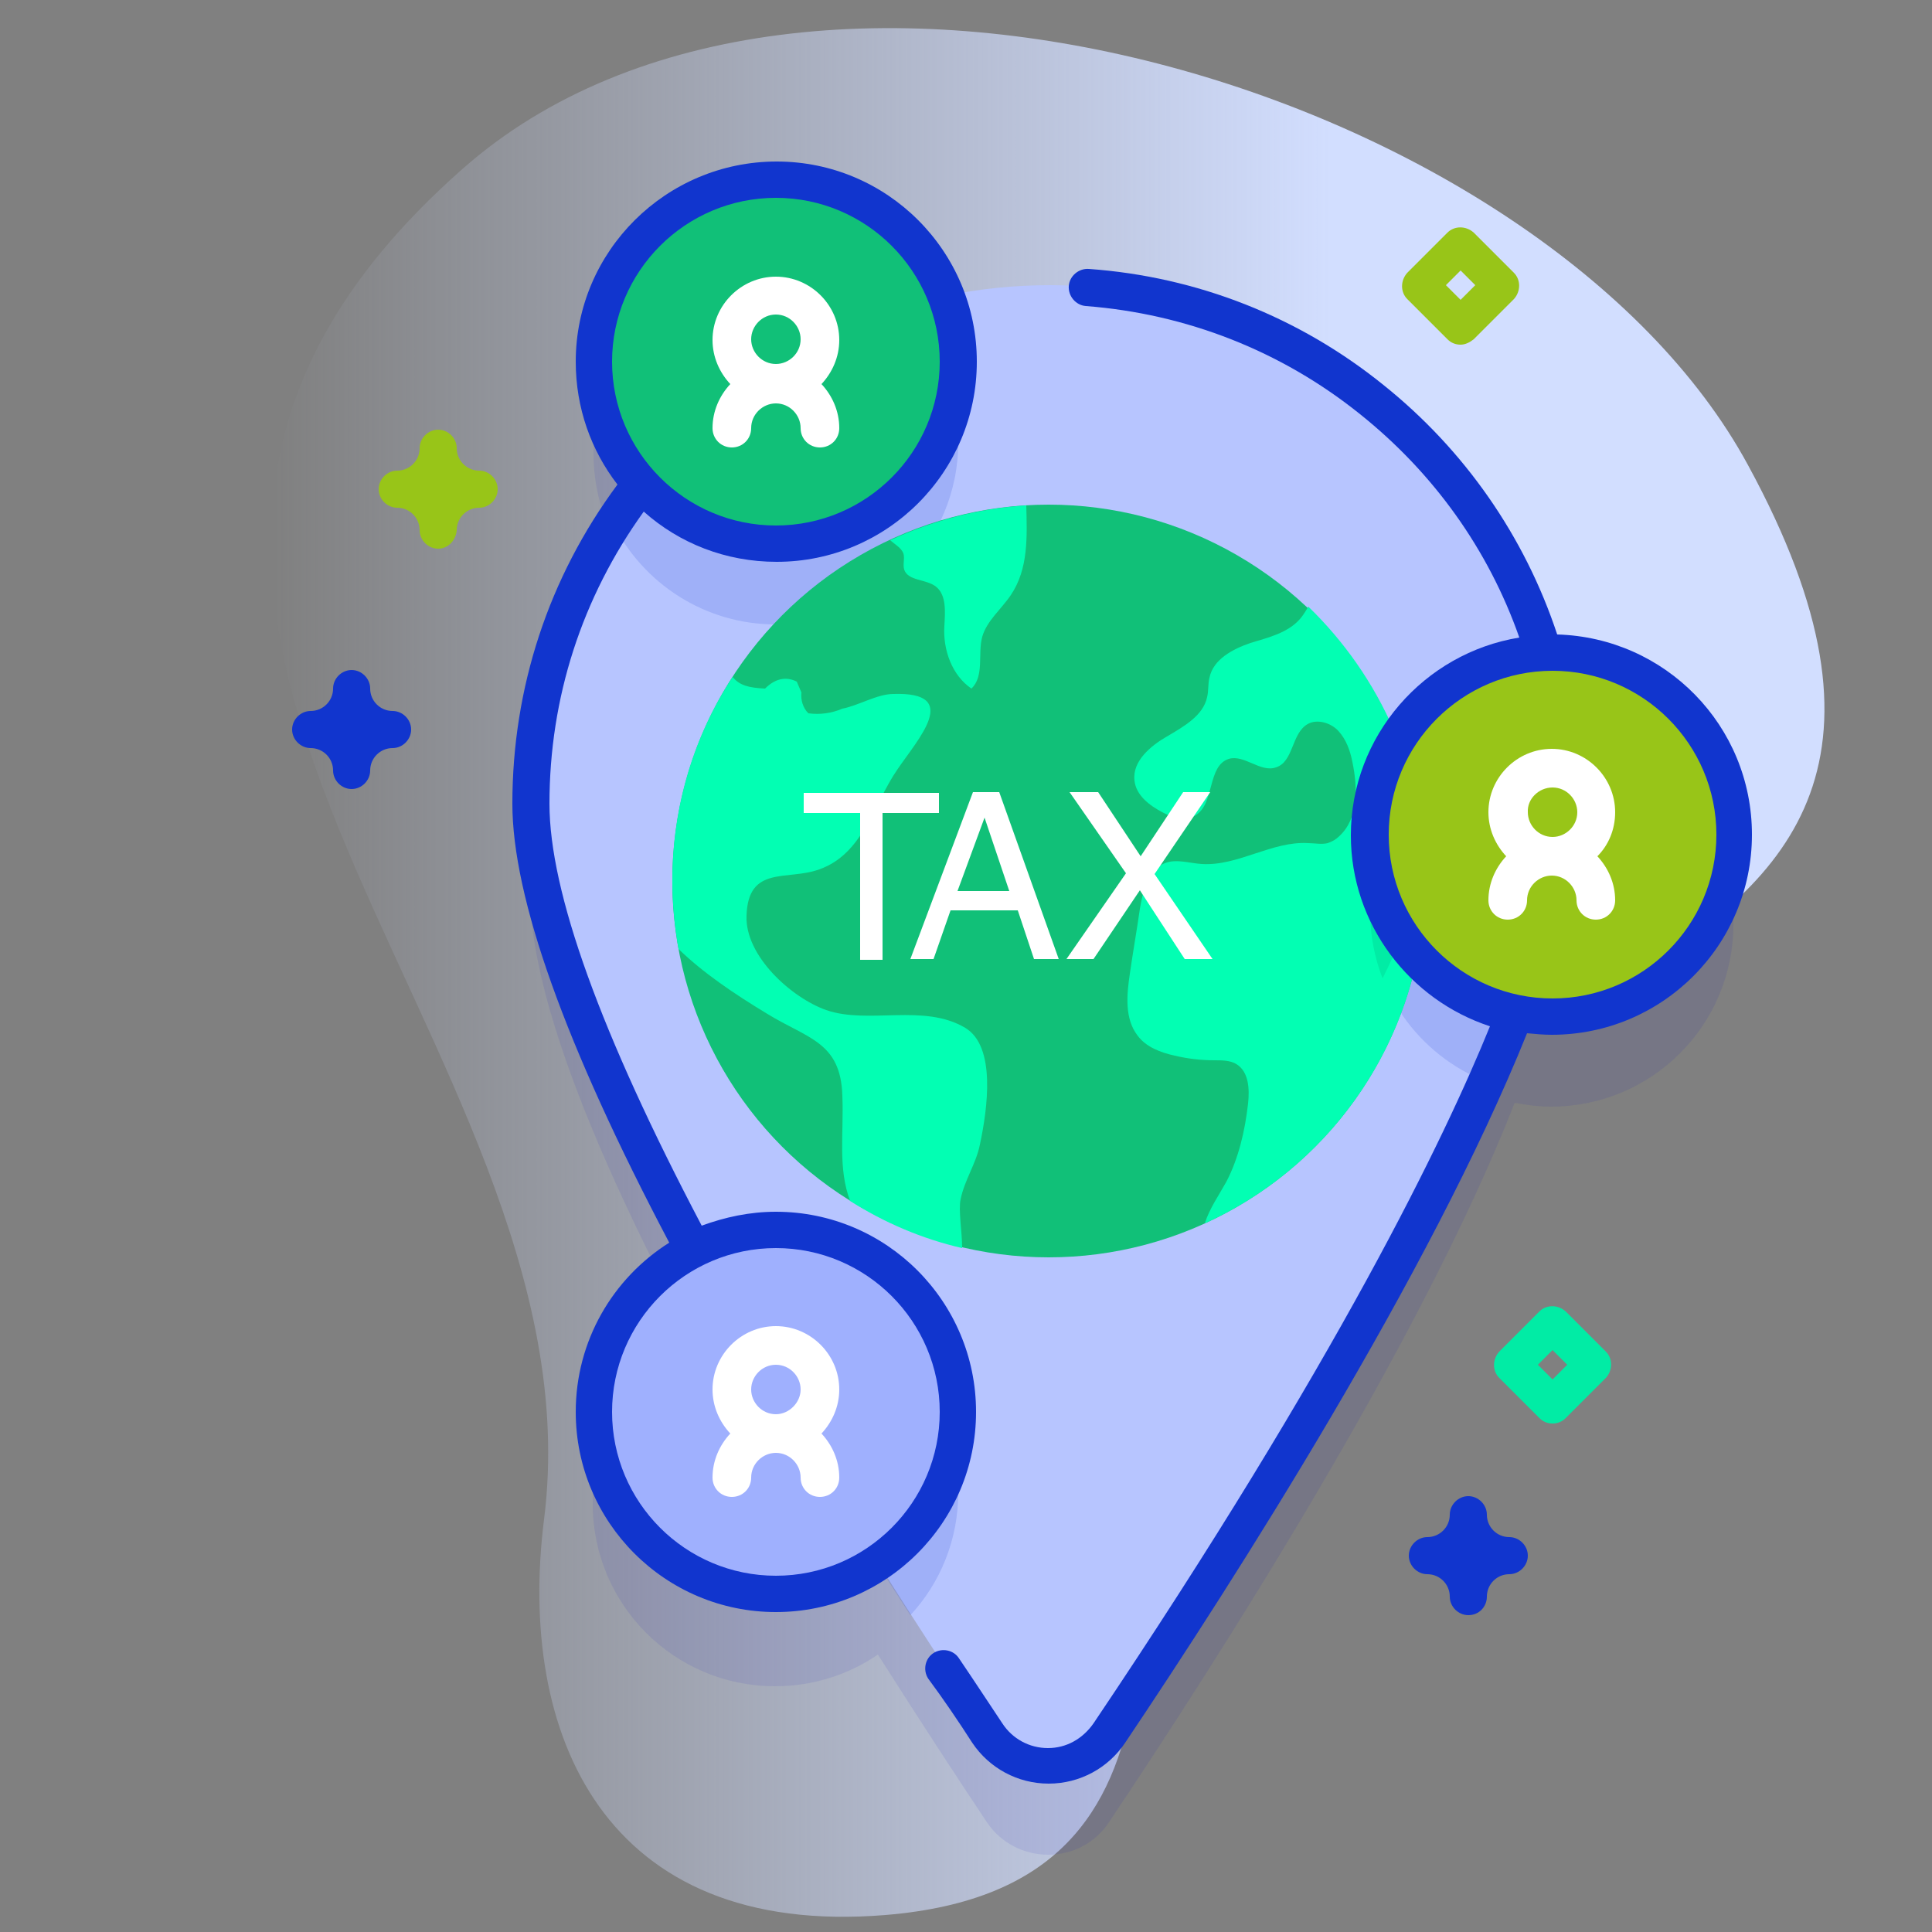 <?xml version="1.0" encoding="utf-8"?>
<!-- Generator: Adobe Illustrator 22.1.0, SVG Export Plug-In . SVG Version: 6.00 Build 0)  -->
<svg version="1.1" id="Layer_1" xmlns="http://www.w3.org/2000/svg" xmlns:xlink="http://www.w3.org/1999/xlink" x="0px" y="0px"
	 viewBox="0 0 250 250" style="enable-background:new 0 0 250 250;" xml:space="preserve">
<rect x="0" y="0" width="250" height="250" fill="#808080" stroke="none"/>
<style type="text/css">
	.st0{fill:url(#SVGID_1_);}
	.st1{opacity:0.1;fill:#2626BC;enable-background:new    ;}
	.st2{fill:#B7C5FF;}
	.st3{opacity:0.15;}
	.st4{fill:#1135CE;}
	.st5{fill:#11C078;}
	.st6{fill:#02FFB3;}
	.st7{fill:#01ECA5;}
	.st8{fill:#98C518;}
	.st9{fill:#FFFFFF;}
	.st10{fill:#9FB0FE;}
</style>
<g>
	
		<linearGradient id="SVGID_1_" gradientUnits="userSpaceOnUse" x1="35" y1="126.178" x2="236.142" y2="126.178" gradientTransform="matrix(1 0 0 -1 0 252)">
		<stop  offset="0" style="stop-color:#D2DEFF;stop-opacity:0"/>
		<stop  offset="0.685" style="stop-color:#D2DEFF"/>
	</linearGradient>
	<path class="st0" d="M59.8,21.9C-4.8,78.9,78.3,134.2,70.4,196.6c-3.5,27.7,7.7,54.2,44.2,51.2c44.6-3.7,28.4-46.4,37.7-74.8
		c16.1-48.9,114.9-37.5,73.9-112.8C200.1,12,104.2-17.4,59.8,21.9L59.8,21.9z"/>
</g>
<path class="st1" d="M200.9,95.9c-0.3,0-0.7,0-1,0c-8.4-27.5-33.9-47.5-64.2-47.5c-4.6,0-9.1,0.5-13.5,1.4
	c-3.5-8.6-12-14.7-21.8-14.7c-13,0-23.6,10.5-23.6,23.6c0,6,2.2,11.5,5.9,15.6c-8.8,11.4-14.1,25.6-14.1,41.2
	c0,13.9,9.4,35.9,21.2,58c-7.7,3.9-13.1,11.9-13.1,21.1c0,13,10.5,23.6,23.6,23.6c4.9,0,9.5-1.5,13.3-4.1c5.4,8.5,10.3,16,14.1,21.7
	c3.8,5.6,12.1,5.6,15.8,0c13.3-19.9,40.1-61.4,52.5-93.1c1.5,0.3,3.1,0.5,4.7,0.5c13,0,23.6-10.5,23.6-23.6
	C224.4,106.4,213.9,95.9,200.9,95.9L200.9,95.9z"/>
<path class="st2" d="M202.8,104c0,29.1-41.4,93.8-59.1,120.2c-3.8,5.6-12.1,5.6-15.8,0c-17.7-26.4-59.1-91.1-59.1-120.2
	c0-37,30-67.1,67.1-67.1S202.8,67,202.8,104z"/>
<g class="st3">
	<path class="st4" d="M202.8,104c0,9.2-4.1,22-10.4,36c-8.8-3.4-15.1-12-15.1-22c0-13,10.5-23.6,23.6-23.6c0.4,0,0.8,0,1.2,0
		C202.5,97.6,202.8,100.8,202.8,104L202.8,104z"/>
	<path class="st4" d="M124,193.1c0,6.1-2.3,11.7-6.2,15.9c-7.2-11.1-15.6-24.7-23.4-38.7c1.9-0.5,3.9-0.8,6-0.8
		C113.4,169.5,124,180.1,124,193.1L124,193.1z"/>
	<path class="st4" d="M124,57.2c0,13-10.5,23.6-23.6,23.6c-9.2,0-17.2-5.3-21.1-13.1c8.5-13.2,21.6-23.3,36.9-27.9
		C121,44.1,124,50.3,124,57.2z"/>
</g>
<circle class="st5" cx="135.7" cy="114" r="48.7"/>
<g>
	<path class="st6" d="M124.3,155.2c-0.3,1.4,0.2,4.2,0.2,6.3c-5.2-1.2-10.1-3.3-14.5-6.1c-1.6-4.3-0.8-8.6-1-13.6
		c-0.2-7-4.5-7.4-9.7-10.6c-4.3-2.6-8.3-5.3-11.5-8.4c-0.5-2.9-0.8-5.8-0.8-8.8c0-9.7,2.8-18.8,7.8-26.4c0.9,1.1,2.1,1.4,4.2,1.5
		c1.3-1.3,2.7-1.6,4.1-0.9c0.2,0.5,0.4,0.9,0.6,1.4c-0.1,1,0.2,2,0.9,2.7c1.5,0.2,3,0,4.4-0.6c2.1-0.4,4.5-1.9,6.6-1.9
		c8.9-0.3,3.2,5.8,0.5,9.8c-3.1,4.5-4.4,10.9-10.1,12.9c-4.1,1.5-9.2-0.6-9.4,6c-0.2,5.2,5.8,10.6,10.3,12.2
		c5.5,1.9,12.6-0.9,18,2.3c4,2.4,2.9,10.4,1.9,15.1C126.3,150.6,124.8,152.7,124.3,155.2z"/>
</g>
<g>
	<path class="st6" d="M130.8,77c-1.2,1.8-3.1,3.3-3.7,5.4c-0.6,2.2,0.3,5.1-1.4,6.7c-2.5-1.7-3.7-5-3.5-8.1c0.1-1.8,0.3-4-1.1-5.1
		c-1.3-1-3.6-0.7-4.1-2.2c-0.2-0.7,0.1-1.4-0.1-2.1c-0.3-0.7-1-1.1-1.6-1.6c0,0-0.1-0.1-0.1-0.1c5.4-2.5,11.3-4.1,17.6-4.5
		C132.9,69.4,133.1,73.6,130.8,77L130.8,77z"/>
</g>
<g>
	<path class="st6" d="M184.4,114c0,19.7-11.7,36.7-28.5,44.3c0.6-1.9,1.8-3.6,2.8-5.4c1.6-3.1,2.4-6.6,2.8-10.1
		c0.2-1.9,0.1-4.1-1.5-5.1c-0.8-0.5-1.9-0.5-2.9-0.5c-1.7,0-3.4-0.2-5.1-0.6c-1.8-0.4-3.7-1.1-4.8-2.6c-1.7-2.2-1.4-5.3-1-8
		c0.4-2.8,0.9-5.6,1.3-8.4c0.4-2.3,1-5,3.2-5.9c1.5-0.6,3.2,0,4.8,0.1c4.7,0.3,9.1-3,13.8-2.7c0.8,0,1.7,0.2,2.5,0
		c0.6-0.2,1.1-0.5,1.5-0.9c2.5-2.3,2.4-6.2,1.7-9.6c-0.3-1.5-0.8-2.9-1.8-4c-1-1.1-2.8-1.6-4-0.9c-2.1,1.2-1.8,4.9-4.1,5.6
		c-2,0.7-4.1-1.7-6.1-1.1c-2.8,0.9-1.8,5.8-4.3,7.3c-1.3,0.8-3,0.3-4.3-0.4c-1.7-0.9-3.4-2.2-3.6-4.1c-0.3-2.5,2.1-4.5,4.2-5.7
		c2.2-1.3,4.7-2.7,5.2-5.1c0.2-0.8,0.1-1.7,0.3-2.5c0.5-2.4,3-3.7,5.3-4.5c2.3-0.7,4.9-1.3,6.5-3.2c0.4-0.5,0.7-1,1-1.5
		C178.6,87.5,184.4,100.1,184.4,114L184.4,114z"/>
</g>
<path class="st7" d="M184.4,104c0,8.1-2,15.8-5.5,22.6c-1-2.6-1.6-5.5-1.6-8.5c0-6.6,2.7-12.5,7-16.8
	C184.4,102.1,184.4,103.1,184.4,104L184.4,104z"/>
<circle class="st8" cx="200.9" cy="108" r="23.6"/>
<path class="st9" d="M209,105.1c0-4.5-3.7-8.2-8.2-8.2c-4.5,0-8.2,3.7-8.2,8.2c0,2.2,0.9,4.2,2.3,5.7c-1.4,1.5-2.3,3.5-2.3,5.7
	c0,1.4,1.1,2.5,2.5,2.5s2.5-1.1,2.5-2.5c0-1.8,1.5-3.2,3.2-3.2c1.8,0,3.2,1.5,3.2,3.2c0,1.4,1.1,2.5,2.5,2.5c1.4,0,2.5-1.1,2.5-2.5
	c0-2.2-0.9-4.2-2.3-5.7C208.1,109.4,209,107.4,209,105.1L209,105.1z M200.9,101.9c1.8,0,3.2,1.5,3.2,3.2c0,1.8-1.5,3.2-3.2,3.2
	c-1.8,0-3.2-1.5-3.2-3.2C197.6,103.4,199.1,101.9,200.9,101.9z"/>
<circle class="st10" cx="100.4" cy="182.7" r="23.6"/>
<path class="st9" d="M108.6,179.8c0-4.5-3.7-8.2-8.2-8.2s-8.2,3.7-8.2,8.2c0,2.2,0.9,4.2,2.3,5.7c-1.4,1.5-2.3,3.5-2.3,5.7
	c0,1.4,1.1,2.5,2.5,2.5c1.4,0,2.5-1.1,2.5-2.5c0-1.8,1.5-3.2,3.2-3.2c1.8,0,3.2,1.5,3.2,3.2c0,1.4,1.1,2.5,2.5,2.5
	c1.4,0,2.5-1.1,2.5-2.5c0-2.2-0.9-4.2-2.3-5.7C107.7,184,108.6,182,108.6,179.8L108.6,179.8z M100.4,176.6c1.8,0,3.2,1.5,3.2,3.2
	s-1.5,3.2-3.2,3.2c-1.8,0-3.2-1.5-3.2-3.2S98.6,176.6,100.4,176.6z"/>
<circle class="st5" cx="100.4" cy="46.8" r="23.6"/>
<path class="st9" d="M108.6,44c0-4.5-3.7-8.2-8.2-8.2s-8.2,3.7-8.2,8.2c0,2.2,0.9,4.2,2.3,5.7c-1.4,1.5-2.3,3.5-2.3,5.7
	c0,1.4,1.1,2.5,2.5,2.5c1.4,0,2.5-1.1,2.5-2.5c0-1.8,1.5-3.2,3.2-3.2c1.8,0,3.2,1.5,3.2,3.2c0,1.4,1.1,2.5,2.5,2.5
	c1.4,0,2.5-1.1,2.5-2.5c0-2.2-0.9-4.2-2.3-5.7C107.7,48.2,108.6,46.2,108.6,44L108.6,44z M100.4,40.7c1.8,0,3.2,1.5,3.2,3.2
	c0,1.8-1.5,3.2-3.2,3.2c-1.8,0-3.2-1.5-3.2-3.2C97.2,42.2,98.6,40.7,100.4,40.7z"/>
<path class="st8" d="M56.7,71c-1.3,0-2.4-1.1-2.4-2.4c0-1.6-1.3-2.9-2.9-2.9c-1.3,0-2.4-1.1-2.4-2.4s1.1-2.4,2.4-2.4
	c1.6,0,2.9-1.3,2.9-2.9c0-1.3,1.1-2.4,2.4-2.4c1.3,0,2.4,1.1,2.4,2.4c0,1.6,1.3,2.9,2.9,2.9c1.3,0,2.4,1.1,2.4,2.4s-1.1,2.4-2.4,2.4
	c-1.6,0-2.9,1.3-2.9,2.9C59,69.9,58,71,56.7,71z"/>
<path class="st4" d="M190,209c-1.3,0-2.4-1.1-2.4-2.4c0-1.6-1.3-2.9-2.9-2.9c-1.3,0-2.4-1.1-2.4-2.4s1.1-2.4,2.4-2.4
	c1.6,0,2.9-1.3,2.9-2.9c0-1.3,1.1-2.4,2.4-2.4c1.3,0,2.4,1.1,2.4,2.4c0,1.6,1.3,2.9,2.9,2.9c1.3,0,2.4,1.1,2.4,2.4s-1.1,2.4-2.4,2.4
	c-1.6,0-2.9,1.3-2.9,2.9C192.4,207.9,191.4,209,190,209z"/>
<path class="st4" d="M45.5,102.1c-1.3,0-2.4-1.1-2.4-2.4c0-1.6-1.3-2.9-2.9-2.9c-1.3,0-2.4-1.1-2.4-2.4c0-1.3,1.1-2.4,2.4-2.4
	c1.6,0,2.9-1.3,2.9-2.9c0-1.3,1.1-2.4,2.4-2.4c1.3,0,2.4,1.1,2.4,2.4c0,1.6,1.3,2.9,2.9,2.9c1.3,0,2.4,1.1,2.4,2.4
	c0,1.3-1.1,2.4-2.4,2.4c-1.6,0-2.9,1.3-2.9,2.9C47.9,101,46.8,102.1,45.5,102.1z"/>
<path class="st7" d="M200.9,184.2c-0.6,0-1.2-0.2-1.7-0.7l-5.2-5.2c-0.9-0.9-0.9-2.4,0-3.4l5.2-5.2c0.9-0.9,2.4-0.9,3.4,0l5.2,5.2
	c0.9,0.9,0.9,2.4,0,3.4l-5.2,5.2C202.1,184,201.5,184.2,200.9,184.2z M199,176.6l1.9,1.9l1.9-1.9l-1.9-1.9L199,176.6z"/>
<path class="st8" d="M189,44.6c-0.6,0-1.2-0.2-1.7-0.7l-5.2-5.2c-0.9-0.9-0.9-2.4,0-3.4l5.2-5.2c0.9-0.9,2.4-0.9,3.4,0l5.2,5.2
	c0.9,0.9,0.9,2.4,0,3.4l-5.2,5.2C190.2,44.3,189.6,44.6,189,44.6z M187.1,36.9l1.9,1.9l1.9-1.9l-1.9-1.9L187.1,36.9z"/>
<g>
	<path class="st4" d="M125.8,225.5c2.2,3.3,5.9,5.3,9.9,5.3s7.7-2,9.9-5.3c14.1-21,39.4-60.5,52-91.8c1.1,0.1,2.1,0.2,3.2,0.2
		c14.3,0,25.9-11.6,25.9-25.9c0-14.1-11.2-25.5-25.2-25.9c-4.2-12.7-12-23.9-22.5-32.3c-10.9-8.8-24.1-14-38.1-15
		c-1.3-0.1-2.5,0.9-2.6,2.2c-0.1,1.3,0.9,2.5,2.2,2.6c13,1,25.3,5.8,35.5,14c9.5,7.6,16.6,17.5,20.6,28.9
		c-12.3,2-21.8,12.7-21.8,25.6c0,11.5,7.6,21.3,18,24.7c-5.8,14.3-19.8,43.4-51.3,90.2c-1.4,2-3.5,3.2-5.9,3.2
		c-2.4,0-4.6-1.2-5.9-3.2c-1.8-2.7-3.7-5.6-5.6-8.4c-0.7-1.1-2.2-1.4-3.3-0.7s-1.4,2.2-0.7,3.3C122.1,219.9,124,222.7,125.8,225.5
		L125.8,225.5z M179.7,108c0-11.7,9.5-21.2,21.2-21.2c11.7,0,21.2,9.5,21.2,21.2c0,11.7-9.5,21.2-21.2,21.2
		C189.2,129.2,179.7,119.7,179.7,108L179.7,108z"/>
	<path class="st4" d="M74.5,182.7c0,14.3,11.6,25.9,25.9,25.9s25.9-11.6,25.9-25.9s-11.6-25.9-25.9-25.9c-3.4,0-6.6,0.7-9.6,1.8
		c-13.1-24.9-19.7-43.2-19.7-54.6c0-13.7,4.2-26.7,12.2-37.8c4.6,4.1,10.6,6.5,17.2,6.5c14.3,0,25.9-11.6,25.9-25.9
		s-11.6-25.9-25.9-25.9S74.5,32.5,74.5,46.8c0,6,2,11.5,5.4,15.9C71,74.7,66.3,89,66.3,104c0,12.1,6.8,31.2,20.3,56.8
		C79.3,165.4,74.5,173.5,74.5,182.7L74.5,182.7z M100.4,25.6c11.7,0,21.2,9.5,21.2,21.2c0,11.7-9.5,21.2-21.2,21.2
		s-21.2-9.5-21.2-21.2C79.2,35.1,88.7,25.6,100.4,25.6z M100.4,161.5c11.7,0,21.2,9.5,21.2,21.2s-9.5,21.2-21.2,21.2
		s-21.2-9.5-21.2-21.2S88.7,161.5,100.4,161.5z"/>
</g>
<g>
	<path class="st9" d="M121.5,105.2h-7.3v19h-2.9v-19h-7.3v-2.6h17.5V105.2z"/>
	<path class="st9" d="M137,124.1h-3.2l-2.1-6.3H123l-2.2,6.3h-3l8.1-21.6h3.4L137,124.1z M130.6,115.3l-3.2-9.5l-3.5,9.5H130.6z"/>
	<path class="st9" d="M156.9,124.1h-3.6l-5.8-8.9l-6,8.9H138l7.7-11.1l-7.3-10.5h3.7l5.5,8.3l5.5-8.3h3.5l-7.2,10.6L156.9,124.1z"/>
</g>
</svg>
